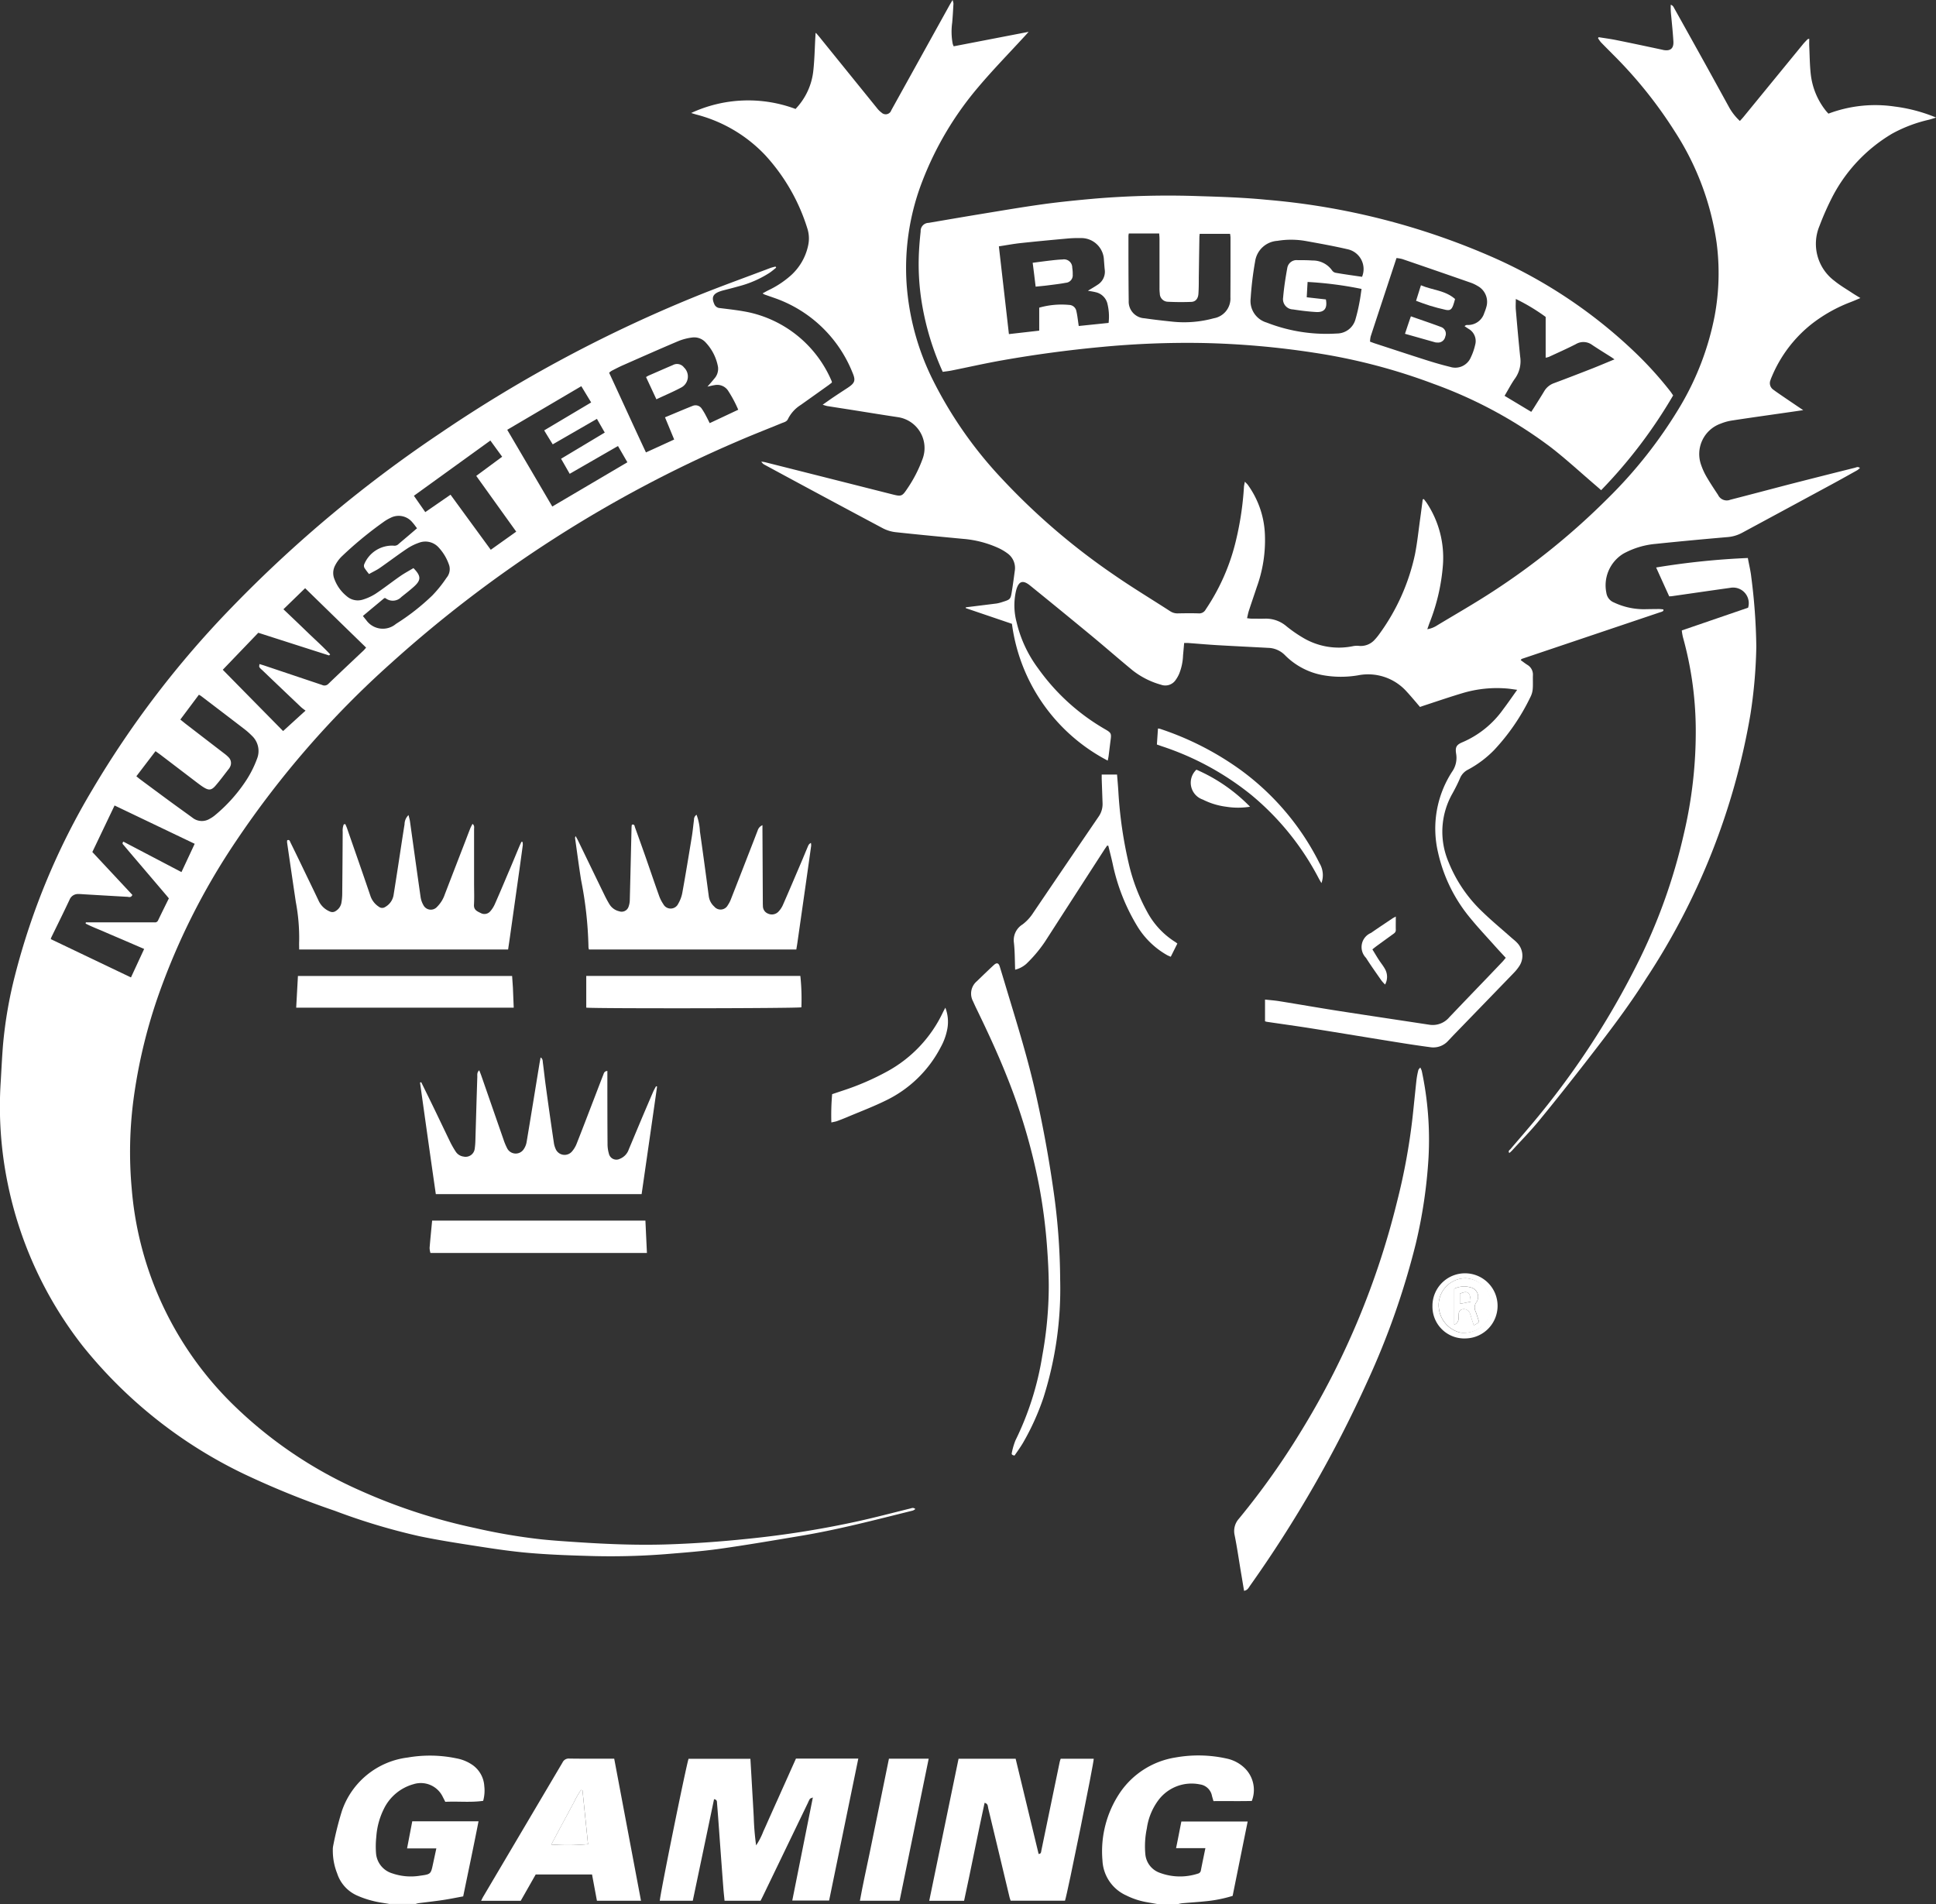 <svg xmlns="http://www.w3.org/2000/svg" id="Layer_1" data-name="Layer 1" width="101.051" height="99.395" viewBox="0 0 101.051 99.395"><rect x="0" y="0" width="101.051" height="99.395" fill="#333333" stroke="none"/><g id="Group_169" data-name="Group 169"><path id="Path_576" data-name="Path 576" d="M332.5,532.614c-.189-.033-.378-.065-.566-.1a3.876,3.876,0,0,1-1.045-.348,2.106,2.106,0,0,1-1.241-1.825,5.486,5.486,0,0,1,.926-3.557,4.324,4.324,0,0,1,2.9-1.821,6.774,6.774,0,0,1,2.646.056,1.913,1.913,0,0,1,.946.495,1.591,1.591,0,0,1,.377,1.72c-.652.018-1.318,0-2,.009-.03-.1-.056-.185-.079-.273a.744.744,0,0,0-.631-.6,2.164,2.164,0,0,0-2.148.8,3.207,3.207,0,0,0-.62,1.494,4.544,4.544,0,0,0-.079,1.351,1.136,1.136,0,0,0,.767.975,3.011,3.011,0,0,0,1.975.038.2.2,0,0,0,.157-.17c.073-.377.152-.753.236-1.161h-1.531c.1-.481.184-.928.276-1.389h3.461c-.264,1.3-.524,2.59-.785,3.882a7,7,0,0,1-1.314.271c-.44.049-.884.075-1.327.114a1.512,1.512,0,0,0-.192.04H332.5Z" transform="translate(-272.104 -433.22)" fill="#fff"></path><path id="Path_577" data-name="Path 577" d="M102.839,532.655c-.287-.051-.578-.084-.86-.157a4.93,4.93,0,0,1-.876-.3,1.9,1.9,0,0,1-1.007-1.134,3.206,3.206,0,0,1-.229-1.227.959.959,0,0,1,.01-.175,16.859,16.859,0,0,1,.467-1.874,4.163,4.163,0,0,1,3.434-2.781,6.758,6.758,0,0,1,2.548.045,2.147,2.147,0,0,1,.788.315,1.451,1.451,0,0,1,.659,1.133,2.006,2.006,0,0,1-.059.769c-.657.094-1.318.016-1.977.051-.045-.091-.082-.164-.121-.238a1.271,1.271,0,0,0-1.54-.682,2.442,2.442,0,0,0-1.54,1.279,3.856,3.856,0,0,0-.4,1.47,4.622,4.622,0,0,0-.014.851,1.19,1.19,0,0,0,.846,1.054,2.974,2.974,0,0,0,1.463.121c.556-.075.554-.086.669-.633l.17-.79h-1.528c.094-.489.182-.946.271-1.414h3.459c-.255,1.309-.53,2.6-.8,3.918-.362.066-.715.14-1.07.192-.423.063-.848.11-1.271.164a1.008,1.008,0,0,0-.142.04h-1.358Z" transform="translate(-82.495 -433.26)" fill="#fff"></path><path id="Path_578" data-name="Path 578" d="M213.48,2.25c.107.126.175.2.241.287q1.463,1.809,2.927,3.618a1.227,1.227,0,0,0,.248.246.309.309,0,0,0,.507-.128L220.414.84c.052-.094.108-.187.185-.32a.8.8,0,0,1,.047.189c-.018.334-.037.669-.066,1a3.373,3.373,0,0,0,.028,1.1,1.007,1.007,0,0,0,.051.128l3.911-.755c-.1.112-.161.18-.222.245-.8.872-1.627,1.718-2.389,2.62a17.012,17.012,0,0,0-2.934,4.925,12.542,12.542,0,0,0-.825,5.352,13.332,13.332,0,0,0,1.351,4.991,21.559,21.559,0,0,0,3.611,5.182,34.894,34.894,0,0,0,5.846,5.021c.963.669,1.97,1.274,2.955,1.912a.683.683,0,0,0,.4.11c.36-.007.722-.012,1.082,0a.379.379,0,0,0,.365-.2A10.945,10.945,0,0,0,235.4,28.7a16.136,16.136,0,0,0,.409-2.756c.005-.077.024-.152.047-.278.079.084.122.119.154.163a4.732,4.732,0,0,1,.893,2.6,7.175,7.175,0,0,1-.425,2.74c-.136.414-.28.825-.414,1.239-.038.117-.059.239-.093.381a1.729,1.729,0,0,0,.215.026c.243,0,.486.007.729,0a1.649,1.649,0,0,1,1.11.395,7.023,7.023,0,0,0,.863.6,3.647,3.647,0,0,0,2.618.44,1.07,1.07,0,0,1,.3-.014.972.972,0,0,0,.834-.329,2.609,2.609,0,0,0,.208-.252,10.924,10.924,0,0,0,1.886-4.188c.124-.624.187-1.26.276-1.889.045-.33.087-.661.131-.991l.058-.014c.052.07.108.138.157.211a5.177,5.177,0,0,1,.839,3.226,10.338,10.338,0,0,1-.708,3.048c-.033.093-.065.187-.108.309a1.344,1.344,0,0,0,.523-.206c.968-.584,1.952-1.146,2.9-1.765a36.907,36.907,0,0,0,5.991-4.852,23.991,23.991,0,0,0,3.784-4.811A14.686,14.686,0,0,0,260.38,17a12.2,12.2,0,0,0,.1-3.807A14.421,14.421,0,0,0,258.32,7.42a22.984,22.984,0,0,0-3.249-4.055c-.211-.215-.426-.426-.636-.645a1.6,1.6,0,0,1-.145-.21l.033-.049c.311.051.624.091.933.154.8.161,1.59.33,2.386.5.024.005.049.014.073.017.355.061.531-.084.509-.451-.026-.444-.073-.886-.114-1.328a3.732,3.732,0,0,1-.024-.585c.131.045.156.142.2.215q.834,1.492,1.664,2.989c.4.725.8,1.452,1.2,2.181a2.9,2.9,0,0,0,.545.682c.065-.073.126-.136.184-.206q1.544-1.888,3.09-3.777c.079-.1.168-.187.255-.278.014-.014.042-.016.091-.033,0,.136-.005.259,0,.381.023.493.025.989.08,1.479a3.729,3.729,0,0,0,.774,1.884c.04.052.087.1.147.168a6.918,6.918,0,0,1,3.459-.371,8.34,8.34,0,0,1,2.162.575c-.14.042-.255.082-.372.112a7.4,7.4,0,0,0-1.921.727,8.242,8.242,0,0,0-3.1,3.258,14.637,14.637,0,0,0-.694,1.559,2.415,2.415,0,0,0,.779,2.868c.29.238.62.428.933.636.124.082.252.157.423.262-.194.082-.344.149-.5.208a7.832,7.832,0,0,0-2.052,1.153,6.887,6.887,0,0,0-2.071,2.74,1.87,1.87,0,0,0-.072.187.412.412,0,0,0,.147.493c.147.11.3.215.451.318.351.239.7.477,1.112.753l-.542.079c-1.061.154-2.123.3-3.183.463a2.578,2.578,0,0,0-.58.161,1.684,1.684,0,0,0-1.017,2.174,3.418,3.418,0,0,0,.309.657c.177.3.376.6.568.89a.5.5,0,0,0,.643.252c1.022-.262,2.043-.533,3.065-.8q1.717-.44,3.436-.869c.073-.017.154-.077.262.012a1.049,1.049,0,0,1-.143.119c-.439.245-.877.491-1.32.731q-2.344,1.269-4.689,2.534a1.912,1.912,0,0,1-.764.224c-1.253.108-2.5.224-3.754.355a4.266,4.266,0,0,0-1.673.507,1.937,1.937,0,0,0-.891,2.055.634.634,0,0,0,.388.493,3.664,3.664,0,0,0,1.582.355c.26-.005.519-.009.779-.01.077,0,.154.012.225.019v.059a.046.046,0,0,1-.01.023.229.229,0,0,1-.021.014.366.366,0,0,1-.045.023l-.023.01-.1.031-7.192,2.424a.041.041,0,0,0-.019.016.573.573,0,0,0-.037.047c.11.08.218.164.332.239a.587.587,0,0,1,.306.54c-.009.243.009.486-.01.727a1.117,1.117,0,0,1-.114.409,11.083,11.083,0,0,1-1.893,2.772A5.553,5.553,0,0,1,247.5,40.7a.877.877,0,0,0-.414.447c-.115.269-.248.531-.39.788a4.033,4.033,0,0,0-.208,3.586,7.342,7.342,0,0,0,1.77,2.6c.481.467,1,.895,1.5,1.339.1.089.21.17.3.267a.972.972,0,0,1,.121,1.227,2.34,2.34,0,0,1-.3.369q-1.573,1.628-3.149,3.253c-.087.091-.171.184-.259.274a1.041,1.041,0,0,1-.932.337q-.823-.11-1.641-.243c-1.5-.239-2.992-.489-4.49-.727-.8-.128-1.608-.238-2.412-.357a.707.707,0,0,1-.087-.026V52.7c.253.028.493.044.731.082,1.033.166,2.066.348,3.1.509,1.582.246,3.163.481,4.745.722a1.127,1.127,0,0,0,1.038-.385q.973-1.02,1.949-2.034c.278-.29.558-.582.834-.874.056-.059.107-.126.168-.2-.185-.2-.364-.39-.537-.584-.43-.482-.874-.953-1.283-1.451a8.1,8.1,0,0,1-1.713-3.46,5.452,5.452,0,0,1,.732-4.219,1.26,1.26,0,0,0,.213-.925c-.059-.362.01-.486.355-.626a5.041,5.041,0,0,0,2.1-1.709c.241-.318.467-.648.729-1.015-.225-.03-.4-.061-.584-.073a6.27,6.27,0,0,0-2.214.229c-.675.2-1.341.428-2.008.647-.086.028-.173.058-.266.091-.073-.086-.138-.161-.2-.236-.159-.184-.316-.371-.481-.549a2.7,2.7,0,0,0-2.55-.867,5.341,5.341,0,0,1-1.826-.005,3.718,3.718,0,0,1-1.994-1.049,1.275,1.275,0,0,0-.876-.379c-.879-.047-1.758-.089-2.637-.14-.519-.03-1.036-.077-1.554-.115-.056,0-.114,0-.192,0-.019.218-.038.433-.058.648a2.832,2.832,0,0,1-.2.954,1.705,1.705,0,0,1-.184.327.65.65,0,0,1-.757.253,4.247,4.247,0,0,1-1.475-.739c-.731-.6-1.445-1.227-2.174-1.83q-1.589-1.313-3.193-2.611c-.383-.311-.6-.231-.729.252A3.408,3.408,0,0,0,223.942,33a6.529,6.529,0,0,0,1.115,2.4,11.081,11.081,0,0,0,3.443,3.153c.4.231.4.232.337.687-.031.25-.061.5-.093.748-.009.072-.028.143-.045.238a9.441,9.441,0,0,1-5-7.141l-2.408-.818a.373.373,0,0,1,0-.044l.386-.047c.407-.051.814-.1,1.222-.152a1.885,1.885,0,0,0,.292-.075c.435-.138.437-.138.509-.591.054-.339.1-.68.145-1.021a.941.941,0,0,0-.379-.93,2.721,2.721,0,0,0-.5-.292,5.5,5.5,0,0,0-1.818-.465c-1.176-.112-2.352-.222-3.527-.35a1.906,1.906,0,0,1-.666-.206q-3.086-1.644-6.157-3.307a.423.423,0,0,1-.18-.168,1.7,1.7,0,0,1,.189.028q3.327.839,6.65,1.68c.474.121.514.1.781-.3a6.987,6.987,0,0,0,.809-1.585,1.628,1.628,0,0,0-1.274-2.141c-.828-.124-1.655-.26-2.482-.391-.414-.065-.828-.128-1.241-.194a1.974,1.974,0,0,1-.229-.07c.191-.133.344-.243.5-.35.264-.178.531-.353.8-.528.39-.259.432-.388.248-.816a6.79,6.79,0,0,0-4.084-3.883c-.166-.059-.332-.115-.5-.175a.757.757,0,0,1-.1-.059c.117-.063.213-.119.313-.168a4.955,4.955,0,0,0,1.094-.71,2.91,2.91,0,0,0,.967-1.61,1.706,1.706,0,0,0-.037-.895,10.052,10.052,0,0,0-2.2-3.831,7.538,7.538,0,0,0-3.592-2.12c-.086-.023-.171-.051-.274-.082a7.065,7.065,0,0,1,5.449-.211c.054-.061.117-.128.175-.2a3.389,3.389,0,0,0,.753-1.809c.059-.549.072-1.1.1-1.655.005-.08.01-.159.017-.3Z" transform="translate(-170.88 -0.52)" fill="#fff"></path><path id="Path_579" data-name="Path 579" d="M40.988,80.214c-.115.091-.225.187-.346.269a5.542,5.542,0,0,1-1.629.708c-.25.072-.5.135-.753.2a2.238,2.238,0,0,0-.239.073c-.341.131-.411.32-.264.65a.333.333,0,0,0,.3.21c.523.066,1.05.121,1.564.234A6.122,6.122,0,0,1,43.868,86.1a.568.568,0,0,1,.026.07.317.317,0,0,1,0,.044c-.049.037-.107.084-.166.128q-.726.519-1.454,1.036a1.831,1.831,0,0,0-.669.734c-.063.142-.2.168-.323.217-.783.322-1.571.627-2.347.965a65.547,65.547,0,0,0-18.063,11.577,49.322,49.322,0,0,0-8.074,9.272A35.293,35.293,0,0,0,8.673,118.4a27.563,27.563,0,0,0-1.225,5.2,21.062,21.062,0,0,0-.1,4.668,17.8,17.8,0,0,0,5.206,11.212,22.405,22.405,0,0,0,6.7,4.562,29.767,29.767,0,0,0,6.031,1.97,30.659,30.659,0,0,0,3.417.584c.666.07,1.337.112,2,.156,1.524.1,3.048.159,4.574.112,1.391-.044,2.779-.143,4.163-.287a50.522,50.522,0,0,0,5.83-.925c.907-.2,1.807-.439,2.709-.661.086-.021.171-.07.274.026a.574.574,0,0,1-.128.079c-1.943.481-3.88.993-5.857,1.321-1.412.236-2.824.479-4.243.678-.937.131-1.882.2-2.826.278a36.893,36.893,0,0,1-4.147.087c-1-.028-1.994-.068-2.987-.154-.893-.077-1.781-.21-2.667-.348-1.017-.157-2.038-.316-3.045-.526a32.842,32.842,0,0,1-4.4-1.323,44.62,44.62,0,0,1-4.726-1.915A24.193,24.193,0,0,1,4.8,136.515,20.319,20.319,0,0,1,.89,128.084a19.989,19.989,0,0,1-.374-5.427c.035-.619.066-1.239.115-1.858a22.711,22.711,0,0,1,.638-3.686,36.5,36.5,0,0,1,4.022-9.642,50.66,50.66,0,0,1,7.285-9.53,67.136,67.136,0,0,1,10.846-9.065,71.732,71.732,0,0,1,13.711-7.3c1.183-.47,2.38-.9,3.572-1.353a2.453,2.453,0,0,1,.253-.066l.026.052ZM8,115.779l-1.024-.442c-.346-.149-.694-.294-1.04-.446-.33-.145-.671-.271-.991-.437,0-.021.009-.042.012-.063H8.367c.059,0,.117,0,.177,0a.171.171,0,0,0,.18-.1c.185-.384.374-.767.565-1.153-.061-.073-.112-.14-.166-.2l-1.337-1.571c-.283-.332-.566-.662-.848-1-.04-.047-.112-.093-.023-.19l3.032,1.589c.234-.5.458-.979.69-1.477l-4.182-2-1.16,2.429,2.089,2.239c-.07.154-.175.108-.259.1-.753-.042-1.507-.087-2.258-.131-.1-.005-.2-.017-.3-.014a.468.468,0,0,0-.456.285c-.309.661-.634,1.313-.953,1.968a.8.8,0,0,0-.033.1c1.4.669,2.786,1.332,4.186,2L8,115.777Zm6.016-14.873c.119.037.206.061.292.091q1.489.5,2.978,1a.281.281,0,0,0,.334-.063c.61-.587,1.229-1.166,1.844-1.748a1.809,1.809,0,0,0,.119-.14c-1.064-1.035-2.118-2.061-3.181-3.1-.388.376-.752.731-1.133,1.1.421.4.827.786,1.229,1.176s.828.766,1.211,1.18c-.038.033-.054.056-.061.054-1.225-.391-2.452-.785-3.691-1.183l-1.854,1.931c1.054,1.073,2.1,2.134,3.149,3.2.39-.355.76-.694,1.171-1.066-.1-.075-.18-.131-.252-.2q-1.012-.96-2.02-1.926a.638.638,0,0,1-.138-.145c-.019-.037,0-.1.007-.168ZM37.4,86.426c.133-.154.245-.276.346-.405a.766.766,0,0,0,.206-.626,2.505,2.505,0,0,0-.633-1.264.806.806,0,0,0-.7-.273,2.852,2.852,0,0,0-.725.184c-.972.411-1.936.839-2.9,1.264-.2.087-.391.189-.585.287a.9.9,0,0,0-.14.107c.647,1.391,1.272,2.774,1.922,4.158.512-.232.989-.451,1.473-.673-.163-.395-.315-.764-.479-1.159.5-.206.972-.411,1.452-.6a.387.387,0,0,1,.468.152,3.425,3.425,0,0,1,.229.388c.063.115.119.234.185.364l1.489-.7a6.48,6.48,0,0,0-.542-1.012.679.679,0,0,0-.687-.273c-.115.017-.227.047-.379.08ZM19.418,98.4c.068.082.112.143.163.2a1.062,1.062,0,0,0,1.562.21,11.659,11.659,0,0,0,1.9-1.487,6.613,6.613,0,0,0,.738-.919.7.7,0,0,0,.143-.641,2.537,2.537,0,0,0-.54-.928.933.933,0,0,0-1.033-.264,2.755,2.755,0,0,0-.668.337c-.472.318-.926.664-1.395.989-.17.117-.36.2-.551.311a3.451,3.451,0,0,1-.239-.322.24.24,0,0,1-.014-.184,1.577,1.577,0,0,1,1.526-.977.3.3,0,0,0,.271-.087c.171-.149.346-.292.517-.439l.444-.381c-.091-.117-.161-.222-.246-.313a.921.921,0,0,0-1.141-.229,2.225,2.225,0,0,0-.367.217A19.544,19.544,0,0,0,18.3,95.3a1.815,1.815,0,0,0-.336.465.836.836,0,0,0-.033.708,2.061,2.061,0,0,0,.638.888.871.871,0,0,0,.825.187,2.715,2.715,0,0,0,.68-.308c.44-.292.855-.62,1.288-.921.224-.156.467-.285.694-.421.409.418.409.627.007.984-.206.184-.426.353-.641.526a.616.616,0,0,1-.827.058c-.01-.007-.031,0-.063,0-.358.3-.724.6-1.112.928Zm-9.534,5.4c.135.108.243.2.357.285q.975.752,1.95,1.5a1.722,1.722,0,0,1,.208.182.424.424,0,0,1,.07.531.255.255,0,0,1-.023.044c-.243.309-.474.629-.732.925-.208.236-.351.238-.619.068-.121-.075-.234-.163-.348-.248q-.939-.716-1.879-1.433c-.086-.065-.173-.126-.276-.2l-1,1.311c.072.058.122.1.175.142q.737.548,1.475,1.092c.425.313.855.619,1.281.93a.785.785,0,0,0,.9.054,1.631,1.631,0,0,0,.271-.182,8.163,8.163,0,0,0,1.566-1.725,5.568,5.568,0,0,0,.631-1.225,1.091,1.091,0,0,0-.266-1.2,3.922,3.922,0,0,0-.414-.365c-.743-.571-1.491-1.14-2.237-1.709-.031-.024-.068-.04-.117-.07l-.972,1.3ZM26.95,88.677c.793,1.349,1.568,2.669,2.352,4.006l3.92-2.31c-.173-.3-.33-.57-.491-.849l-2.52,1.451c-.157-.274-.3-.526-.451-.786l2.281-1.367c-.14-.243-.271-.472-.409-.715l-2.307,1.33c-.157-.255-.3-.482-.446-.729l2.452-1.459c-.177-.29-.343-.565-.514-.848l-3.866,2.276Zm.468,5.315c-.7-.975-1.389-1.936-2.085-2.908l1.353-1c-.21-.287-.405-.556-.615-.846l-3.992,2.884.594.853,1.318-.909c.708.972,1.4,1.917,2.1,2.875.453-.323.883-.627,1.33-.947Z" transform="translate(-0.475 -66.241)" fill="#fff"></path><path id="Path_580" data-name="Path 580" d="M276.089,68.153A14.286,14.286,0,0,1,275,64.577a12.556,12.556,0,0,1-.149-2.756c.018-.334.049-.669.084-1a.422.422,0,0,1,.418-.447c.891-.152,1.783-.306,2.676-.453,1.1-.18,2.2-.369,3.3-.521.9-.124,1.814-.213,2.723-.294a46.156,46.156,0,0,1,5.453-.126c1.164.035,2.33.075,3.488.189a37.044,37.044,0,0,1,11.944,3.062,25.77,25.77,0,0,1,7.25,4.869,19.109,19.109,0,0,1,1.875,2.066c.051.065.094.135.15.215a25.661,25.661,0,0,1-3.758,4.948c-.107-.094-.2-.177-.294-.257-.771-.659-1.517-1.349-2.317-1.971a23.327,23.327,0,0,0-6.145-3.326,30.622,30.622,0,0,0-6.211-1.62,44.245,44.245,0,0,0-5.806-.509,47.01,47.01,0,0,0-5.3.206q-2.616.244-5.2.7c-.883.156-1.756.355-2.634.531-.147.03-.3.044-.454.068Zm23.683-5.941c-.458,1.388-.905,2.739-1.348,4.091a1.456,1.456,0,0,0-.033.273c.1.035.175.066.253.091.883.288,1.765.58,2.651.862.423.135.849.26,1.279.364a.88.88,0,0,0,1.073-.488,3.085,3.085,0,0,0,.231-.661.733.733,0,0,0-.351-.841l-.2-.133a.176.176,0,0,1,.129-.066.884.884,0,0,0,.9-.633,2.289,2.289,0,0,0,.1-.285.942.942,0,0,0-.454-1.12,1.885,1.885,0,0,0-.339-.163q-1.79-.624-3.585-1.239a1.982,1.982,0,0,0-.309-.054ZM279.018,61.6c.177,1.547.35,3.05.524,4.581l1.582-.18v-1.2a4.241,4.241,0,0,1,1.566-.143.393.393,0,0,1,.372.32c.017.073.031.147.044.222.028.178.051.358.08.558l1.559-.161a2.825,2.825,0,0,0-.068-1.031.81.81,0,0,0-.612-.573c-.119-.031-.241-.047-.4-.075.189-.115.353-.208.51-.315a.8.8,0,0,0,.367-.8c-.017-.159-.025-.318-.04-.475a1.184,1.184,0,0,0-1.239-1.159,5.863,5.863,0,0,0-.678.024c-.809.073-1.618.149-2.426.236-.372.04-.743.11-1.143.171Zm18.958,1.585a1.058,1.058,0,0,0-.753-1.433c-.725-.168-1.459-.3-2.192-.432a4.409,4.409,0,0,0-1.477-.007,1.255,1.255,0,0,0-1.162,1.08,17.225,17.225,0,0,0-.232,1.919,1.17,1.17,0,0,0,.832,1.265,8.545,8.545,0,0,0,3.67.573,1.006,1.006,0,0,0,.97-.745,8.821,8.821,0,0,0,.21-.9c.045-.225.072-.456.107-.682a19.152,19.152,0,0,0-2.817-.364c-.016.26-.03.524-.045.8l1,.112c.087.468-.079.683-.516.657-.4-.023-.8-.073-1.2-.135a.536.536,0,0,1-.516-.624c.044-.516.124-1.031.217-1.54a.491.491,0,0,1,.53-.409c.26,0,.519,0,.779.019a1.231,1.231,0,0,1,1.035.526.3.3,0,0,0,.18.115C297.051,63.06,297.507,63.122,297.976,63.19ZM285.8,60.928a.9.9,0,0,0-.019.119c0,1.131,0,2.263.014,3.394a.869.869,0,0,0,.823.914c.463.068.93.121,1.4.17a5.856,5.856,0,0,0,2.216-.17,1.045,1.045,0,0,0,.869-1.1c.007-1.04.005-2.078.005-3.118a1.447,1.447,0,0,0-.023-.191H289.5c-.007.068-.016.124-.016.18q-.016,1.056-.031,2.111c0,.276,0,.554-.019.83-.014.257-.143.423-.371.432-.409.016-.82.014-1.229-.007a.43.43,0,0,1-.416-.428,2.162,2.162,0,0,1-.016-.3V61.222c0-.1-.01-.192-.016-.294h-1.582ZM311.15,67.5c-.089-.063-.149-.107-.211-.145-.318-.2-.641-.4-.953-.608a.764.764,0,0,0-.848-.044c-.461.236-.937.447-1.409.666a.966.966,0,0,1-.171.044V65.284A9.967,9.967,0,0,0,306,64.347c0,.187-.014.372,0,.554.07.818.143,1.636.227,2.454a1.553,1.553,0,0,1-.267,1.141c-.2.28-.362.6-.547.907l1.393.837c.056-.086.1-.152.145-.222.178-.285.358-.566.531-.855a.969.969,0,0,1,.512-.421c.675-.252,1.348-.512,2.017-.774C310.381,67.821,310.75,67.664,311.15,67.5Z" transform="translate(-226.881 -48.74)" fill="#fff"></path><path id="Path_581" data-name="Path 581" d="M451.087,198.252c-.079-.112.016-.152.058-.2.3-.358.612-.711.914-1.071a42.554,42.554,0,0,0,5.666-8.524,29.688,29.688,0,0,0,2.466-6.841,23.244,23.244,0,0,0,.627-5.558,18.291,18.291,0,0,0-.671-4.742,3.013,3.013,0,0,1-.058-.344l3.462-1.188a.816.816,0,0,0-.939-1.035c-1.021.142-2.04.292-3.06.437-.031.005-.065,0-.119.007-.224-.493-.447-.984-.683-1.508a39.71,39.71,0,0,1,4.787-.495c.063.35.145.675.18,1a30.829,30.829,0,0,1,.262,3.635,25.762,25.762,0,0,1-.311,3.555,36,36,0,0,1-5.439,13.765c-.949,1.507-2.034,2.915-3.123,4.319-.813,1.047-1.634,2.085-2.475,3.109-.447.544-.944,1.047-1.417,1.566a1.672,1.672,0,0,1-.128.112Z" transform="translate(-372.307 -138.061)" fill="#fff"></path><path id="Path_582" data-name="Path 582" d="M200.359,527.953c-.37,1.774-.739,3.534-1.11,5.3h-1.72c-.018-.187,1.365-7.014,1.5-7.41h3.228c.03.505.059,1,.087,1.5s.061,1.021.087,1.531a13.87,13.87,0,0,0,.124,1.489,3.671,3.671,0,0,0,.377-.731c.117-.25.225-.505.339-.757s.232-.521.35-.78.225-.505.339-.757.227-.505.339-.757.225-.5.336-.75h3.254c-.509,2.478-1.015,4.937-1.524,7.412h-1.923c.357-1.784.711-3.56,1.075-5.383-.084.04-.135.047-.156.077a1.567,1.567,0,0,0-.1.2q-1.18,2.446-2.359,4.89c-.037.075-.075.148-.114.225h-1.881c-.019-.206-.042-.4-.058-.6q-.113-1.492-.22-2.985c-.037-.5-.072-1-.114-1.5-.007-.082.014-.194-.164-.217Z" transform="translate(-163.089 -434.029)" fill="#fff"></path><path id="Path_583" data-name="Path 583" d="M369.591,346.719c-.056-.33-.108-.65-.163-.97-.108-.645-.2-1.292-.329-1.933a.965.965,0,0,1,.218-.862,39.563,39.563,0,0,0,3.272-4.611,41.937,41.937,0,0,0,4.986-11.944,32.616,32.616,0,0,0,.809-4.4c.072-.657.135-1.316.208-1.975a4.262,4.262,0,0,1,.094-.491c.009-.04.051-.073.1-.138a.929.929,0,0,1,.079.178,17.253,17.253,0,0,1,.353,4.525,25.809,25.809,0,0,1-.671,4.52,40.6,40.6,0,0,1-2.513,7.15,64.312,64.312,0,0,1-6.124,10.668c-.077.11-.138.252-.323.278Z" transform="translate(-304.655 -263.669)" fill="#fff"></path><path id="Path_584" data-name="Path 584" d="M89.241,244.437c.033.082.073.161.1.245.409,1.18.823,2.358,1.223,3.539a1.085,1.085,0,0,0,.432.537.275.275,0,0,0,.329.01.873.873,0,0,0,.44-.64q.126-.794.248-1.589c.107-.7.21-1.391.322-2.087a.672.672,0,0,1,.208-.482c.03.131.061.229.075.33.184,1.311.364,2.623.552,3.932a1.2,1.2,0,0,0,.152.446.434.434,0,0,0,.708.086,1.68,1.68,0,0,0,.407-.657q.524-1.361,1.05-2.719c.094-.243.184-.486.28-.727.03-.073.07-.142.115-.231.115.093.082.19.082.273,0,.938,0,1.879,0,2.817,0,.378.016.755-.005,1.133-.016.267.164.343.344.428a.4.4,0,0,0,.505-.086,1.45,1.45,0,0,0,.231-.357c.245-.552.479-1.108.713-1.662.2-.463.388-.928.584-1.391.031-.073.068-.147.1-.218.019,0,.038,0,.058.007a.791.791,0,0,1,.012.17q-.087.648-.178,1.3-.239,1.7-.481,3.41c-.033.239-.07.481-.107.734H86.834c0-.152-.007-.292,0-.432a10.081,10.081,0,0,0-.175-2.05q-.231-1.555-.456-3.109a.584.584,0,0,1,.007-.112c.128-.047.138.052.168.112q.283.574.561,1.152c.3.626.606,1.251.905,1.881a1.11,1.11,0,0,0,.6.578.3.3,0,0,0,.3-.03.632.632,0,0,0,.294-.421,2.876,2.876,0,0,0,.044-.474q.016-1.623.024-3.246a.876.876,0,0,1,.056-.381l.073-.012Z" transform="translate(-71.219 -201.422)" fill="#fff"></path><path id="Path_585" data-name="Path 585" d="M182,244.415v.29q.01,1.874.019,3.749c0,.059,0,.117.005.177a.42.42,0,0,0,.264.4.476.476,0,0,0,.538-.093,1.226,1.226,0,0,0,.238-.35c.327-.744.643-1.493.963-2.241.122-.285.238-.573.36-.858a.282.282,0,0,1,.143-.147.646.646,0,0,1,.012.152q-.142,1.02-.287,2.041l-.43,3.011c-.016.115-.037.231-.058.358H172.943a.585.585,0,0,1-.024-.117,19.882,19.882,0,0,0-.383-3.494c-.117-.727-.211-1.459-.315-2.19a.161.161,0,0,1,.028-.114c.038.068.079.136.114.206.465.958.926,1.916,1.393,2.873.08.166.168.329.264.486a.8.8,0,0,0,.5.355.38.38,0,0,0,.491-.236,1.081,1.081,0,0,0,.065-.367c.033-1.257.061-2.515.091-3.772a.923.923,0,0,1,.017-.142c.143-.044.14.073.164.14q.27.745.533,1.491c.238.68.468,1.363.71,2.041a1.933,1.933,0,0,0,.232.47.435.435,0,0,0,.781-.019,1.778,1.778,0,0,0,.22-.608c.175-.965.332-1.931.491-2.9.047-.288.073-.582.112-.872a.3.3,0,0,1,.133-.264,2.854,2.854,0,0,1,.175.863c.161,1.129.313,2.258.463,3.387a.879.879,0,0,0,.287.544.427.427,0,0,0,.706-.072,1.545,1.545,0,0,0,.171-.334c.386-.982.767-1.966,1.15-2.95.079-.2.156-.407.236-.61a.44.44,0,0,1,.252-.283Z" transform="translate(-142.203 -201.339)" fill="#fff"></path><path id="Path_586" data-name="Path 586" d="M125.975,317.673c.257.526.516,1.05.769,1.576s.5,1.045.752,1.564a4.856,4.856,0,0,0,.276.479.575.575,0,0,0,.412.26.478.478,0,0,0,.582-.416,3.884,3.884,0,0,0,.035-.451c.033-1.1.063-2.2.1-3.294,0-.11-.023-.234.1-.344.042.108.08.2.112.292q.577,1.662,1.155,3.324a3.034,3.034,0,0,0,.182.44.5.5,0,0,0,.883.049.932.932,0,0,0,.143-.371c.224-1.339.44-2.679.659-4.018.019-.121.044-.243.068-.385.117.068.107.17.117.252.056.423.1.849.159,1.272q.2,1.468.418,2.936a1.144,1.144,0,0,0,.082.29.507.507,0,0,0,.862.159,1.43,1.43,0,0,0,.253-.428c.309-.78.606-1.562.907-2.344.157-.407.311-.814.47-1.22.035-.087.051-.2.218-.213v.274c0,1.174,0,2.349.009,3.522a1.789,1.789,0,0,0,.07.519.4.4,0,0,0,.575.271.808.808,0,0,0,.467-.5c.187-.44.369-.881.554-1.321q.351-.834.71-1.666c.045-.1.1-.2.156-.3.017.005.037.01.054.017q-.4,2.8-.807,5.614H126.735c-.281-1.937-.552-3.882-.825-5.825l.063-.016Z" transform="translate(-103.987 -261.176)" fill="#fff"></path><path id="Path_587" data-name="Path 587" d="M279.811,533.247H277.99c.512-2.483,1.021-4.948,1.531-7.416H282.5q.6,2.493,1.2,4.972c.138-.012.126-.1.14-.17q.3-1.45.6-2.9l.362-1.746c.01-.049.03-.094.049-.156h1.725c.017.175-1.374,7.061-1.5,7.41H282.24c-.018-.054-.044-.115-.058-.178-.371-1.547-.738-3.1-1.112-4.642-.024-.1,0-.243-.19-.29-.372,1.706-.7,3.412-1.071,5.117Z" transform="translate(-229.488 -434.02)" fill="#fff"></path><path id="Path_588" data-name="Path 588" d="M152.505,533.185h-2.3c-.084-.451-.168-.9-.255-1.37h-2.941l-.781,1.374H144.16c.047-.094.08-.168.122-.236q2.066-3.495,4.13-6.989a.354.354,0,0,1,.355-.2c.7.01,1.391.005,2.087.005h.253c.467,2.475.93,4.939,1.4,7.424Zm-3.053-5.757-.08-.024a5.219,5.219,0,0,0-.386.682c-.135.241-.262.486-.393.729s-.255.47-.381.706-.253.479-.386.731a11.432,11.432,0,0,0,1.915-.018Q149.6,528.834,149.452,527.428Z" transform="translate(-119.048 -433.962)" fill="#fff"></path><path id="Path_589" data-name="Path 589" d="M292.731,313.952c-.112-.017-.161-.054-.136-.14a3.591,3.591,0,0,1,.189-.647,15.52,15.52,0,0,0,1.4-4.415,20.416,20.416,0,0,0,.339-3.6c0-.711-.04-1.424-.093-2.136a28.363,28.363,0,0,0-.419-3.188,31,31,0,0,0-1.7-5.724c-.475-1.192-1.017-2.352-1.578-3.506-.059-.121-.112-.243-.168-.365a.844.844,0,0,1,.2-1.033l.362-.35c.177-.168.35-.337.53-.5.15-.138.248-.114.308.082.168.544.33,1.091.495,1.636.488,1.611.979,3.223,1.353,4.866q.574,2.525.942,5.089a33.885,33.885,0,0,1,.363,4.759,18.781,18.781,0,0,1-.87,6.145,12.922,12.922,0,0,1-1.064,2.356c-.138.236-.3.458-.447.673Z" transform="translate(-239.782 -237.971)" fill="#fff"></path><path id="Path_590" data-name="Path 590" d="M307.848,231.87h.8c.025.3.051.6.07.9a22.049,22.049,0,0,0,.559,3.824,9.807,9.807,0,0,0,.937,2.431,4.2,4.2,0,0,0,1.472,1.585c.035.021.066.049.11.082-.114.229-.225.451-.344.689a2.047,2.047,0,0,1-.19-.084,4.306,4.306,0,0,1-1.568-1.528,10.341,10.341,0,0,1-1.278-3.26c-.068-.309-.149-.615-.224-.923-.019,0-.04-.007-.059-.009-.054.079-.11.156-.161.234q-1.542,2.386-3.08,4.775a7.021,7.021,0,0,1-.986,1.171,1.38,1.38,0,0,1-.577.3c-.019-.479-.012-.94-.063-1.4a.965.965,0,0,1,.449-.963,2.333,2.333,0,0,0,.558-.607q1.7-2.509,3.406-5.011a1.137,1.137,0,0,0,.213-.706c-.014-.426-.03-.855-.045-1.281,0-.065,0-.131,0-.22Z" transform="translate(-250.343 -191.436)" fill="#fff"></path><path id="Path_591" data-name="Path 591" d="M100.2,292.03c.014.213.031.412.042.612.016.343.028.683.042,1.042H88.93c.031-.559.061-1.1.091-1.653Z" transform="translate(-73.47 -241.082)" fill="#fff"></path><path id="Path_592" data-name="Path 592" d="M175.56,293.673V292.02h11.175a11.426,11.426,0,0,1,.054,1.638c-.192.058-10.922.07-11.229.017Z" transform="translate(-144.96 -241.074)" fill="#fff"></path><path id="Path_593" data-name="Path 593" d="M128.88,365.092h11.135c.026.563.052,1.119.079,1.688h-11.3a1.068,1.068,0,0,1-.044-.262c.038-.467.086-.933.133-1.428Z" transform="translate(-106.327 -301.373)" fill="#fff"></path><path id="Path_594" data-name="Path 594" d="M258.8,525.82h2.08c-.507,2.48-1.012,4.939-1.519,7.416H257.29c.149-.827.33-1.639.5-2.454s.341-1.657.51-2.487.336-1.641.505-2.475Z" transform="translate(-212.406 -434.012)" fill="#fff"></path><path id="Path_595" data-name="Path 595" d="M248.8,306.039l.6-.2a13.551,13.551,0,0,0,2.277-.989,6.839,6.839,0,0,0,2.9-3.076c.035-.073.075-.145.129-.248a2.043,2.043,0,0,1,.107,1.087,3.17,3.17,0,0,1-.355.987,6.31,6.31,0,0,1-2.88,2.781c-.638.313-1.306.566-1.961.842-.185.079-.372.152-.561.222-.084.03-.173.042-.3.072a12.576,12.576,0,0,1,.042-1.482Z" transform="translate(-205.363 -248.922)" fill="#fff"></path><path id="Path_596" data-name="Path 596" d="M345.98,218.954c.019-.283.037-.549.056-.834a.611.611,0,0,1,.1.014,15.492,15.492,0,0,1,4.215,2.15,13.509,13.509,0,0,1,4.118,4.871,1.211,1.211,0,0,1,.1,1.035c-.061-.107-.107-.18-.147-.257a14.116,14.116,0,0,0-3.52-4.35,14.777,14.777,0,0,0-4.656-2.534c-.079-.026-.157-.056-.269-.094Z" transform="translate(-285.595 -180.09)" fill="#fff"></path><path id="Path_597" data-name="Path 597" d="M359.2,232.361a3.922,3.922,0,0,1-1.246,0,3.735,3.735,0,0,1-1.216-.372.93.93,0,0,1-.337-1.562A8.8,8.8,0,0,1,359.2,232.361Z" transform="translate(-293.953 -190.248)" fill="#fff"></path><path id="Path_598" data-name="Path 598" d="M428.279,382.292a1.7,1.7,0,1,1,1.739,1.741,1.659,1.659,0,0,1-1.737-1.741Zm1.722-1.4a1.406,1.406,0,0,0-1.395,1.29,1.482,1.482,0,0,0,1.1,1.542A1.426,1.426,0,1,0,430,380.89Z" transform="translate(-353.511 -314.164)" fill="#fff"></path><path id="Path_599" data-name="Path 599" d="M408.93,274.292c0,.266-.005.482,0,.7,0,.114-.07.161-.145.215q-.427.309-.855.62c-.066.049-.129.1-.222.175.114.185.217.362.329.535s.229.311.322.479a.832.832,0,0,1,.012.821,2,2,0,0,1-.191-.21c-.273-.392-.551-.781-.806-1.183a.8.8,0,0,1,.26-1.3c.372-.259.748-.507,1.124-.76.04-.026.084-.047.17-.094Z" transform="translate(-336.075 -226.442)" fill="#fff"></path><path id="Path_612" data-name="Path 612" d="M166.757,535.194q.144,1.405.288,2.805a11.45,11.45,0,0,1-1.916.017c.133-.252.259-.491.386-.73s.253-.472.381-.706.259-.488.393-.729a5.8,5.8,0,0,1,.386-.682Z" transform="translate(-136.353 -441.728)" fill="#fff"></path><path id="Path_613" data-name="Path 613" d="M431.51,382.31a1.426,1.426,0,1,1-.292,2.831,1.486,1.486,0,0,1-1.1-1.541,1.407,1.407,0,0,1,1.395-1.29Zm.439,2.462c.121-.072.2-.117.278-.164-.065-.2-.115-.384-.184-.563a.465.465,0,0,1,.042-.484.5.5,0,0,0-.308-.774,1.206,1.206,0,0,0-.851.07v1.881a.37.37,0,0,0,.231-.348,1.791,1.791,0,0,1,.012-.274.245.245,0,0,1,.1-.154.341.341,0,0,1,.468.157,2.174,2.174,0,0,1,.084.262c.037.117.077.234.128.391Z" transform="translate(-355.02 -315.584)" fill="#fff"></path><path id="Path_614" data-name="Path 614" d="M193.96,111.085c-.189-.407-.362-.776-.54-1.16a1.107,1.107,0,0,1,.133-.077c.421-.183.842-.369,1.265-.549a.454.454,0,0,1,.584.126.65.65,0,0,1-.149,1.047c-.411.22-.842.4-1.292.613Z" transform="translate(-159.699 -90.241)" fill="#fff"></path><path id="Path_615" data-name="Path 615" d="M420.07,95.912c.108-.323.2-.606.309-.912.54.191,1.063.365,1.578.559a.373.373,0,0,1,.215.5.381.381,0,0,1-.426.308.318.318,0,0,1-.1-.01C421.133,96.213,420.619,96.066,420.07,95.912Z" transform="translate(-346.736 -78.487)" fill="#fff"></path><path id="Path_616" data-name="Path 616" d="M423.38,86.543c.089-.285.168-.537.255-.813.6.257,1.265.26,1.781.717-.033.114-.059.227-.1.334-.084.222-.171.28-.4.229-.276-.059-.551-.135-.821-.217-.231-.07-.454-.159-.71-.25Z" transform="translate(-349.468 -70.838)" fill="#fff"></path><path id="Path_617" data-name="Path 617" d="M309.036,79.439c-.054-.433-.1-.83-.156-1.248.325-.042.629-.084.935-.119.208-.024.416-.047.626-.054a.43.43,0,0,1,.505.433,1.819,1.819,0,0,1,.024.35.392.392,0,0,1-.365.435c-.311.059-.627.094-.944.135-.2.026-.4.042-.624.066Z" transform="translate(-254.979 -64.473)" fill="#fff"></path><path id="Path_618" data-name="Path 618" d="M435.8,386.8c-.052-.159-.091-.274-.128-.391a1.9,1.9,0,0,0-.084-.262.341.341,0,0,0-.468-.157.244.244,0,0,0-.1.154,2.037,2.037,0,0,0-.012.274.372.372,0,0,1-.231.348v-1.881a1.188,1.188,0,0,1,.851-.07.5.5,0,0,1,.308.774.465.465,0,0,0-.042.484c.068.178.121.363.184.563l-.278.164Zm-.164-1.236c-.016-.5-.164-.6-.566-.416v.528Z" transform="translate(-358.875 -317.609)" fill="#fff"></path><path id="Path_619" data-name="Path 619" d="M437.026,386.967l-.566.112v-.528C436.862,386.369,437.011,386.469,437.026,386.967Z" transform="translate(-360.262 -319.014)" fill="#fff"></path></g></svg>